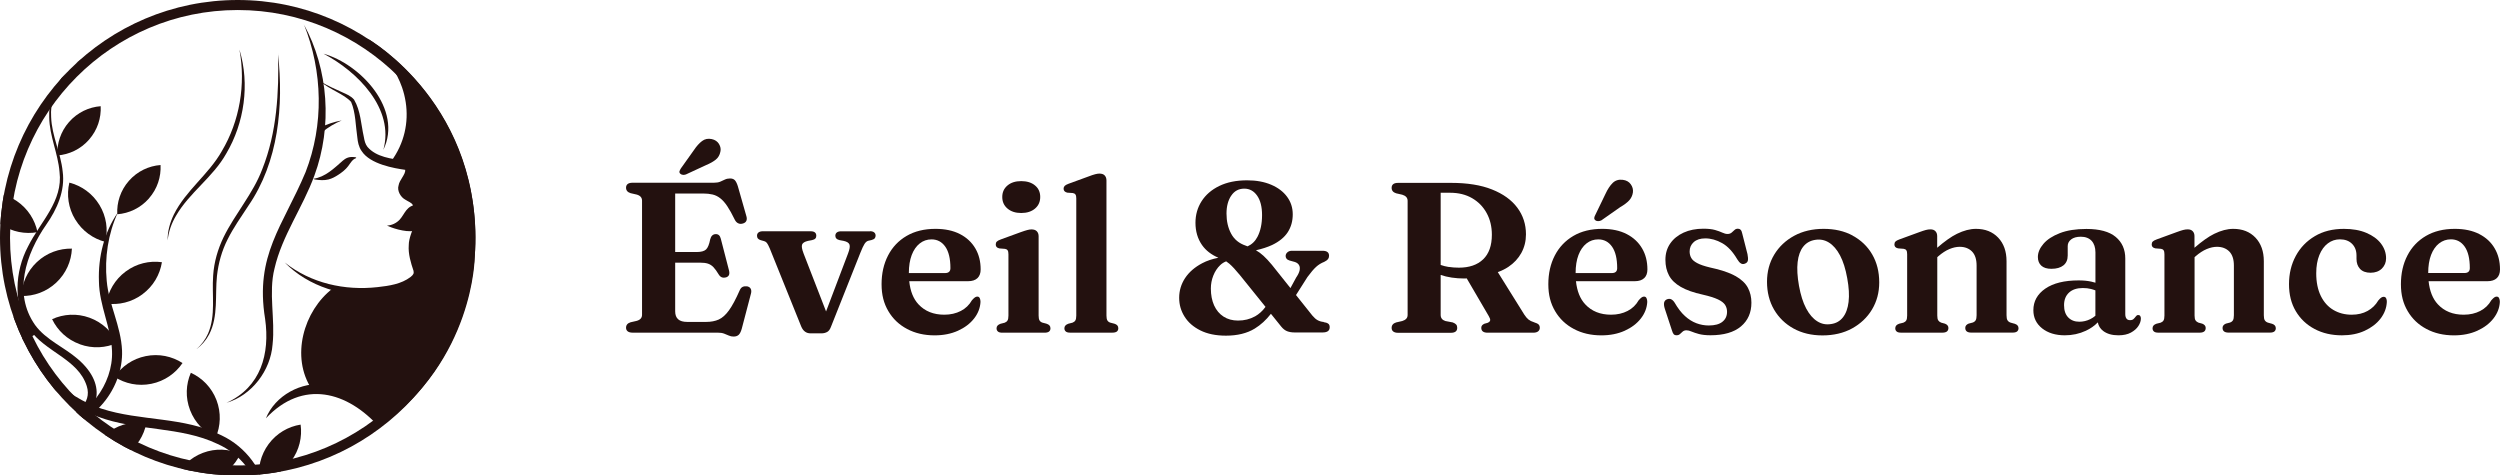 <svg xmlns="http://www.w3.org/2000/svg" xmlns:xlink="http://www.w3.org/1999/xlink" id="Calque_2" data-name="Calque 2" viewBox="0 0 498.57 94.82"><defs><style>      .cls-1 {        fill: none;      }      .cls-1, .cls-2 {        stroke-width: 0px;      }      .cls-3 {        clip-path: url(#clippath);      }      .cls-2 {        fill: #23110f;      }    </style><clipPath id="clippath"><circle class="cls-1" cx="47.41" cy="47.41" r="47.41"></circle></clipPath></defs><g id="Calque_1-2" data-name="Calque 1"><g><g><path class="cls-2" d="m136.16,34.88c.22.01.43-.02.63-.09l4.05-1.88c.8-.33,1.43-.69,1.91-1.08.48-.39.78-.91.91-1.55.13-.53.04-1.04-.27-1.56-.31-.51-.79-.84-1.44-.98-.74-.16-1.39-.03-1.94.39-.56.42-1.1,1.02-1.62,1.8l-2.6,3.65c-.11.17-.2.35-.27.53-.06.19-.02.36.12.51.13.14.3.22.52.24Z"></path><path class="cls-2" d="m148.94,57.1c-.31-.04-.59,0-.83.11-.24.11-.43.33-.58.66-.78,1.78-1.5,3.12-2.15,4.02-.65.9-1.33,1.51-2.04,1.83s-1.55.48-2.52.48h-3.76c-.81,0-1.42-.17-1.81-.52-.4-.35-.6-.88-.6-1.59v-9.71h4.93c.64,0,1.17.06,1.58.19.41.13.79.37,1.12.71.33.35.69.85,1.08,1.5.17.27.38.45.63.54.25.08.52.08.8,0,.3-.1.49-.26.59-.48.09-.22.1-.52.01-.89l-1.64-6.34c-.16-.64-.5-.95-1.05-.92-.27.01-.49.11-.67.28-.18.17-.31.43-.4.77-.19.99-.46,1.66-.82,2.01-.36.34-.99.51-1.87.51h-4.29v-11.67h5.55c.73,0,1.36.07,1.91.2.55.13,1.06.38,1.53.75.47.36.94.89,1.4,1.58.46.69.96,1.59,1.5,2.7.18.36.42.6.7.72.28.13.6.14.96.02.31-.1.53-.27.64-.51s.12-.54.02-.9l-1.71-6c-.17-.55-.37-.95-.59-1.2-.22-.24-.54-.36-.97-.36-.38,0-.72.07-1.01.21-.29.14-.6.29-.94.43-.33.14-.76.21-1.27.21h-16.22c-.44,0-.77.09-.98.26-.21.17-.32.41-.32.73,0,.54.3.9.9,1.09l1.22.28c.36.1.62.25.8.45.18.2.27.46.27.77v22.75c0,.31-.09.57-.27.77-.18.2-.44.35-.8.45l-1.22.28c-.6.19-.9.55-.9,1.09,0,.3.11.54.32.71s.54.27.98.27h16.99c.5,0,.92.06,1.26.19.34.13.66.26.95.39s.6.2.93.2c.47,0,.82-.13,1.07-.38.24-.26.43-.65.58-1.2l1.84-7.02c.1-.38.07-.71-.07-.96s-.4-.41-.76-.47Z"></path><path class="cls-2" d="m173.5,46.13h-5.8c-.34,0-.61.08-.81.23-.2.16-.3.38-.3.66,0,.23.07.41.2.55s.35.25.65.32l.81.15c.64.14,1.03.38,1.16.73s.04.94-.29,1.79l-4.38,11.55-4.48-11.55c-.33-.85-.43-1.45-.3-1.79.13-.34.52-.58,1.17-.73l.79-.15c.33-.07.55-.18.68-.32.13-.14.19-.33.19-.55,0-.6-.38-.9-1.13-.9h-9.56c-.34,0-.62.08-.82.23-.21.16-.31.38-.31.66,0,.23.06.41.17.55.11.14.31.26.58.34l.68.19c.21.06.4.18.54.36s.34.55.57,1.09l6.27,15.56c.2.47.45.82.76,1.04.31.23.68.34,1.12.34h2.18c.4,0,.76-.09,1.09-.26s.58-.5.77-1l5.89-14.83c.33-.82.6-1.41.82-1.75.22-.34.47-.55.74-.62l.66-.15c.31-.09.53-.2.64-.35.11-.15.17-.32.17-.52,0-.29-.1-.5-.3-.66-.2-.16-.48-.23-.83-.23Z"></path><path class="cls-2" d="m194.93,55.47c.43-.41.64-.99.64-1.74,0-1.58-.35-2.98-1.06-4.19s-1.73-2.17-3.07-2.86c-1.34-.69-2.97-1.04-4.88-1.04-2.23,0-4.15.47-5.76,1.41-1.61.94-2.84,2.24-3.7,3.91-.86,1.66-1.29,3.57-1.29,5.72s.45,3.84,1.35,5.37c.9,1.53,2.15,2.72,3.75,3.56,1.59.85,3.42,1.27,5.48,1.27,1.75,0,3.3-.31,4.65-.92s2.43-1.43,3.22-2.44,1.22-2.12,1.28-3.32c0-.29-.05-.53-.15-.74-.1-.21-.26-.31-.49-.31-.16,0-.31.05-.46.15s-.35.29-.61.58c-.53.93-1.26,1.64-2.21,2.13s-2.05.75-3.3.75c-2.15,0-3.87-.69-5.15-2.07-1.03-1.1-1.64-2.64-1.84-4.61h11.72c.82,0,1.45-.2,1.88-.61Zm-6.47-1.01h-7.21c0-1.4.19-2.6.57-3.6.38-1,.92-1.77,1.6-2.31s1.47-.81,2.35-.81c1.15,0,2.07.49,2.75,1.46s1.02,2.4,1.02,4.28c0,.65-.36.98-1.09.98Z"></path><path class="cls-2" d="m208.69,64.55l-.81-.21c-.26-.09-.44-.23-.57-.44-.12-.21-.18-.53-.18-.97v-15.83c0-.4-.12-.72-.35-.97-.23-.25-.59-.38-1.08-.38-.23,0-.51.04-.84.13-.33.09-.78.23-1.33.43l-3.97,1.45c-.38.14-.64.28-.78.43s-.2.33-.2.58c0,.2.06.36.17.49.11.13.3.22.55.28l1.13.09c.24.04.42.14.52.3.11.16.16.42.16.79v12.23c0,.44-.06.76-.18.96-.12.2-.31.35-.57.45l-.83.21c-.27.1-.47.22-.6.37-.13.15-.19.33-.19.54,0,.27.09.48.28.64.18.16.48.23.88.23h8.41c.41,0,.71-.08.9-.23.19-.16.28-.37.28-.64,0-.23-.06-.42-.19-.57-.13-.15-.33-.27-.6-.35Z"></path><path class="cls-2" d="m203.66,42.48c1.15,0,2.07-.3,2.76-.89.69-.59,1.03-1.36,1.03-2.31s-.34-1.72-1.03-2.29c-.69-.58-1.61-.87-2.76-.87s-2.05.29-2.74.87c-.69.58-1.04,1.34-1.04,2.29s.34,1.72,1.04,2.31c.69.59,1.6.89,2.74.89Z"></path><path class="cls-2" d="m222.22,64.55l-.81-.21c-.26-.09-.44-.23-.57-.44-.12-.21-.18-.53-.18-.97v-26.95c0-.41-.12-.74-.35-.99-.23-.25-.59-.37-1.06-.37-.24,0-.53.04-.85.13-.33.09-.78.23-1.34.45l-3.97,1.45c-.37.14-.63.28-.77.43s-.21.33-.21.55c0,.2.06.36.17.49.11.13.3.23.55.3l1.13.08c.24.04.42.14.52.3.11.16.16.41.16.77v23.37c0,.44-.06.76-.18.96-.12.2-.31.35-.57.45l-.83.21c-.27.1-.47.22-.6.37-.13.15-.19.33-.19.54,0,.27.09.48.28.64.18.16.48.23.88.23h8.41c.41,0,.71-.08.9-.23.19-.16.28-.37.28-.64,0-.23-.06-.42-.19-.57-.13-.15-.33-.27-.6-.35Z"></path><path class="cls-2" d="m263.99,64.21c-.46-.04-.86-.16-1.21-.35-.35-.19-.7-.5-1.06-.93l-3.26-4.09,2.28-3.59c.68-.93,1.26-1.6,1.73-2.03.47-.43,1.01-.76,1.62-1,.37-.18.62-.37.76-.55.13-.18.2-.41.2-.66,0-.67-.43-1-1.3-1h-6.12c-.36,0-.65.1-.89.31-.23.21-.35.45-.35.74,0,.19.06.36.17.51.11.16.31.29.6.38l1.09.3c.4.14.68.36.83.65.16.29.18.64.09,1.06-.1.41-.33.88-.68,1.39l-1.14,2.1-3.7-4.64c-.6-.72-1.16-1.33-1.68-1.8-.48-.44-.98-.81-1.5-1.1,1.23-.28,2.32-.63,3.22-1.05,1.42-.68,2.46-1.53,3.13-2.56.66-1.03.99-2.21.99-3.55s-.38-2.49-1.13-3.51c-.75-1.02-1.81-1.82-3.17-2.4-1.36-.58-2.96-.88-4.79-.88-2.18,0-4.03.38-5.57,1.13s-2.71,1.77-3.52,3.04-1.22,2.71-1.22,4.3c0,1.71.44,3.19,1.31,4.44.76,1.09,1.86,1.93,3.26,2.53-1.2.24-2.28.59-3.22,1.09-1.5.79-2.64,1.78-3.43,2.98-.78,1.2-1.17,2.5-1.17,3.91s.36,2.62,1.08,3.77c.72,1.15,1.77,2.06,3.16,2.75s3.08,1.04,5.09,1.04c2.29,0,4.2-.47,5.74-1.41,1.21-.74,2.28-1.73,3.23-2.95l2.06,2.56c.36.44.74.74,1.16.91.42.16.91.25,1.48.25h5.63c.46,0,.8-.09,1.04-.26.23-.17.35-.43.35-.79,0-.33-.1-.57-.31-.71-.21-.15-.5-.25-.88-.29Zm-18.45-25.18c.62-.94,1.49-1.41,2.61-1.41,1.05,0,1.91.47,2.56,1.4.65.93.98,2.22.98,3.87,0,1.74-.31,3.19-.92,4.35-.46.88-1.12,1.51-1.97,1.89-.12-.04-.23-.09-.36-.14-1.32-.44-2.29-1.23-2.91-2.38-.62-1.14-.93-2.49-.93-4.02,0-1.44.31-2.62.93-3.56Zm4.75,24.06c-1.01.56-2.14.84-3.39.84-1.11,0-2.07-.26-2.89-.79-.82-.53-1.44-1.27-1.88-2.23-.43-.96-.65-2.08-.65-3.36,0-.9.16-1.76.49-2.59.33-.83.79-1.53,1.38-2.09.35-.34.75-.58,1.18-.75.21.14.42.29.63.47.56.48,1.28,1.25,2.15,2.32l5.07,6.29c-.6.82-1.3,1.45-2.08,1.89Z"></path><path class="cls-2" d="m305.94,64.27c-.47-.14-.84-.33-1.12-.55-.28-.23-.55-.55-.82-.96l-5.3-8.5c.77-.27,1.47-.61,2.1-1.03,1.12-.75,1.99-1.68,2.6-2.79s.92-2.35.92-3.71c0-2.01-.58-3.78-1.73-5.32-1.15-1.54-2.83-2.75-5.05-3.63-2.21-.88-4.92-1.31-8.12-1.31h-10.61c-.44,0-.77.09-.97.26-.21.17-.31.41-.31.73,0,.54.3.9.9,1.09l1.22.28c.34.1.6.25.79.45.18.2.28.46.28.77v22.75c0,.31-.09.57-.28.77-.19.2-.45.35-.79.45l-1.22.28c-.6.19-.9.55-.9,1.09,0,.3.1.54.31.71s.53.27.97.27h10.52c.85,0,1.28-.33,1.28-.98,0-.27-.06-.49-.19-.65s-.36-.31-.7-.44l-1.47-.28c-.31-.1-.55-.25-.7-.45-.16-.2-.24-.46-.24-.77v-7.97c.67.23,1.41.41,2.21.53s1.65.18,2.53.18c.16,0,.31-.01.46-.02l4.41,7.55c.21.36.3.63.26.83s-.22.36-.53.49l-.62.17c-.21.1-.37.21-.47.34-.1.13-.15.29-.15.47,0,.65.42.98,1.26.98h9.09c.44,0,.77-.09.99-.27s.33-.42.33-.71c0-.27-.08-.49-.23-.65-.16-.16-.46-.31-.9-.44Zm-17.04-11.03c-.57-.09-1.1-.23-1.59-.4v-14.4h1.88c1.68,0,3.14.36,4.39,1.08,1.24.72,2.21,1.71,2.9,2.97.69,1.26,1.04,2.7,1.04,4.32,0,2.16-.58,3.8-1.74,4.91-1.16,1.11-2.77,1.66-4.83,1.66-.71,0-1.39-.05-2.04-.15Z"></path><path class="cls-2" d="m318.7,44.1c.22,0,.44-.05.65-.15l3.78-2.65c.75-.43,1.34-.87,1.76-1.32s.67-1,.76-1.62c.07-.57-.07-1.11-.43-1.61-.36-.51-.89-.8-1.6-.89-.81-.1-1.48.11-2.01.63-.53.52-1,1.24-1.43,2.17l-2.01,4.16c-.11.19-.19.38-.22.57-.04.19.02.37.18.52.16.13.34.19.57.19Z"></path><path class="cls-2" d="m327.9,55.47c.43-.41.64-.99.64-1.74,0-1.58-.35-2.98-1.06-4.19s-1.73-2.17-3.07-2.86c-1.34-.69-2.97-1.04-4.88-1.04-2.23,0-4.16.47-5.76,1.41s-2.84,2.24-3.7,3.91c-.86,1.66-1.29,3.57-1.29,5.72s.45,3.84,1.35,5.37,2.15,2.72,3.75,3.56c1.59.85,3.42,1.27,5.48,1.27,1.75,0,3.3-.31,4.65-.92s2.43-1.43,3.22-2.44,1.22-2.12,1.28-3.32c0-.29-.05-.53-.15-.74s-.26-.31-.49-.31c-.16,0-.31.05-.46.15s-.35.29-.61.58c-.53.93-1.26,1.64-2.21,2.13s-2.05.75-3.3.75c-2.15,0-3.87-.69-5.15-2.07-1.03-1.1-1.64-2.64-1.85-4.61h11.72c.83,0,1.45-.2,1.88-.61Zm-6.47-1.01h-7.21c0-1.4.19-2.6.57-3.6.38-1,.92-1.77,1.6-2.31.68-.54,1.47-.81,2.35-.81,1.15,0,2.07.49,2.75,1.46.68.97,1.02,2.4,1.02,4.28,0,.65-.36.98-1.09.98Z"></path><path class="cls-2" d="m346.09,55.05c-1.2-.68-2.89-1.25-5.08-1.71-1.12-.27-1.98-.56-2.56-.88-.58-.31-.98-.66-1.18-1.04-.21-.38-.31-.8-.31-1.27,0-.75.27-1.38.82-1.87s1.31-.74,2.29-.74c1.14,0,2.27.32,3.38.95,1.12.63,2.12,1.71,3,3.21.24.4.48.68.73.83.24.16.52.17.83.04.33-.13.52-.34.57-.64s.02-.71-.08-1.24l-1.04-4.08c-.07-.37-.18-.63-.33-.78-.15-.15-.33-.22-.54-.22-.27,0-.5.08-.68.26-.18.17-.38.35-.58.52s-.47.27-.81.27c-.31,0-.66-.09-1.04-.27s-.86-.35-1.44-.52c-.58-.17-1.36-.26-2.33-.26-1.49,0-2.81.26-3.95.78-1.14.52-2.03,1.24-2.67,2.17-.64.92-.96,2.01-.96,3.24s.24,2.22.71,3.12,1.26,1.66,2.35,2.29c1.09.63,2.55,1.15,4.39,1.55,1.32.3,2.33.62,3.03.95s1.17.7,1.43,1.11.38.86.38,1.36c0,.83-.3,1.49-.91,1.98-.61.5-1.52.75-2.74.75-.84,0-1.66-.15-2.46-.45-.8-.3-1.57-.78-2.29-1.44-.73-.66-1.41-1.55-2.05-2.66-.21-.33-.44-.55-.68-.67s-.53-.12-.85,0c-.31.13-.5.35-.57.66-.06.31-.02.72.14,1.22l1.41,4.29c.11.38.24.65.36.79.13.14.32.21.58.21.28,0,.51-.08.68-.25s.35-.33.54-.49c.19-.16.44-.25.74-.25s.64.08,1.02.25c.38.16.88.33,1.47.49s1.37.25,2.3.25c2.66,0,4.69-.59,6.08-1.76s2.09-2.75,2.09-4.73c0-1.1-.23-2.09-.7-2.98s-1.3-1.68-2.5-2.36Z"></path><path class="cls-2" d="m369.48,46.98c-1.66-.9-3.6-1.34-5.8-1.34s-4.18.46-5.87,1.38c-1.69.92-3.02,2.17-3.98,3.76-.96,1.59-1.44,3.4-1.44,5.43s.47,3.94,1.41,5.54c.94,1.6,2.24,2.86,3.89,3.77s3.58,1.37,5.77,1.37,4.2-.46,5.89-1.39c1.69-.93,3.02-2.18,3.98-3.78s1.44-3.39,1.44-5.4c0-2.12-.47-3.98-1.4-5.58-.93-1.6-2.23-2.85-3.9-3.75Zm-.82,13.23c-.16,1.31-.54,2.34-1.13,3.08-.59.75-1.37,1.19-2.34,1.33-1,.17-1.92,0-2.77-.54-.85-.53-1.59-1.38-2.22-2.57s-1.1-2.69-1.43-4.51c-.33-1.85-.42-3.43-.27-4.73.15-1.3.52-2.33,1.11-3.07.59-.75,1.38-1.2,2.36-1.36,1-.17,1.92,0,2.77.53.85.53,1.59,1.38,2.22,2.57.63,1.19,1.1,2.7,1.43,4.54.34,1.84.43,3.41.27,4.72Z"></path><path class="cls-2" d="m401.72,64.55l-.75-.21c-.27-.09-.47-.24-.61-.45-.14-.21-.2-.55-.2-1.02v-10.78c0-1.96-.56-3.53-1.67-4.7-1.12-1.17-2.59-1.75-4.43-1.75-1.18,0-2.44.33-3.79.99-1.14.56-2.46,1.5-3.94,2.78v-2.32c0-.4-.11-.72-.34-.97-.23-.25-.56-.38-1-.38-.3,0-.61.04-.94.13-.33.09-.76.23-1.3.43l-3.97,1.45c-.38.14-.64.28-.78.43-.13.14-.2.33-.2.58,0,.2.06.36.17.49.11.13.3.22.56.28l1.13.09c.24.04.42.14.52.3.11.16.16.42.16.79v12.23c0,.44-.06.76-.18.96s-.31.35-.57.45l-.85.21c-.27.1-.47.22-.59.37-.12.15-.18.33-.18.54,0,.27.09.48.28.64.18.16.48.23.88.23h8.24c.8,0,1.2-.31,1.2-.94,0-.38-.23-.67-.68-.85l-.77-.21c-.26-.1-.45-.25-.58-.45s-.19-.52-.19-.96v-11.64l.21-.19c.75-.65,1.49-1.13,2.21-1.43.72-.3,1.4-.45,2.04-.45,1.02,0,1.84.31,2.46.93.61.62.92,1.55.92,2.81v9.9c0,.46-.06.79-.18,1-.12.21-.32.37-.61.47l-.81.21c-.44.19-.66.47-.66.85,0,.63.4.94,1.2.94h8.26c.4,0,.69-.08.88-.23.18-.16.28-.37.28-.64,0-.21-.06-.39-.18-.54-.12-.15-.32-.27-.61-.37Z"></path><path class="cls-2" d="m426.44,62.82c-.13,0-.24.03-.32.1s-.16.15-.23.25c-.11.16-.25.31-.41.46-.16.15-.39.22-.7.22s-.53-.1-.69-.3c-.16-.2-.25-.5-.25-.9v-11.1c0-1.81-.64-3.24-1.91-4.3-1.27-1.06-3.22-1.59-5.84-1.59-2.11,0-3.88.28-5.31.84-1.44.56-2.53,1.27-3.26,2.13-.74.86-1.11,1.74-1.11,2.63,0,.73.23,1.3.68,1.72.46.42,1.12.63,2.01.63,1.04,0,1.84-.23,2.41-.69.57-.46.85-1.12.85-1.97v-1.88c0-.53.23-.97.68-1.32.46-.36,1.1-.54,1.94-.54.92,0,1.64.28,2.15.82.5.55.76,1.32.76,2.32v6.03c-.27-.08-.54-.16-.84-.22-.75-.16-1.58-.24-2.51-.24-2.85,0-5.06.55-6.65,1.64-1.59,1.1-2.38,2.53-2.38,4.31,0,1.48.58,2.68,1.74,3.61,1.16.92,2.67,1.39,4.54,1.39,1.48,0,2.88-.3,4.19-.91.93-.43,1.72-.99,2.38-1.67.14.7.49,1.27,1.07,1.71.76.58,1.77.87,3.04.87,1,0,1.83-.18,2.49-.54.66-.36,1.16-.8,1.49-1.31.33-.51.5-1.01.5-1.49,0-.21-.04-.38-.13-.51-.08-.13-.21-.19-.38-.19Zm-9.57.82c-.7.35-1.44.52-2.21.52-.9,0-1.63-.28-2.19-.85-.56-.57-.84-1.39-.84-2.45s.33-1.9.99-2.51c.66-.61,1.58-.91,2.76-.91.58,0,1.13.06,1.63.19.29.07.58.17.87.28v5.06c-.31.26-.64.49-1.01.67Z"></path><path class="cls-2" d="m453.03,64.55l-.75-.21c-.27-.09-.47-.24-.61-.45-.14-.21-.2-.55-.2-1.02v-10.78c0-1.96-.56-3.53-1.67-4.7-1.12-1.17-2.59-1.75-4.43-1.75-1.18,0-2.44.33-3.79.99-1.14.56-2.46,1.5-3.94,2.78v-2.32c0-.4-.11-.72-.34-.97-.23-.25-.56-.38-1-.38-.3,0-.61.04-.94.13-.33.09-.76.23-1.3.43l-3.97,1.45c-.38.14-.64.28-.78.43-.13.14-.2.33-.2.58,0,.2.06.36.17.49.11.13.3.22.56.28l1.13.09c.24.04.42.14.52.3.11.16.16.42.16.79v12.23c0,.44-.06.76-.18.96s-.31.35-.57.45l-.85.21c-.27.1-.47.22-.59.37-.12.15-.18.33-.18.54,0,.27.09.48.28.64.18.16.48.23.88.23h8.24c.8,0,1.2-.31,1.2-.94,0-.38-.23-.67-.68-.85l-.77-.21c-.26-.1-.45-.25-.58-.45s-.19-.52-.19-.96v-11.64l.21-.19c.75-.65,1.49-1.13,2.21-1.43.72-.3,1.4-.45,2.04-.45,1.02,0,1.84.31,2.46.93.61.62.92,1.55.92,2.81v9.9c0,.46-.06.79-.18,1-.12.21-.32.37-.61.47l-.81.21c-.44.19-.66.47-.66.85,0,.63.4.94,1.2.94h8.26c.4,0,.69-.08.88-.23.18-.16.28-.37.28-.64,0-.21-.06-.39-.18-.54-.12-.15-.32-.27-.61-.37Z"></path><path class="cls-2" d="m475.37,59.19c-.16,0-.31.05-.47.15s-.36.29-.6.58c-.53.9-1.24,1.59-2.14,2.09s-1.96.75-3.17.75c-1.37,0-2.58-.32-3.65-.95s-1.9-1.56-2.51-2.8c-.6-1.23-.91-2.73-.91-4.51,0-1.41.21-2.62.62-3.63.41-1.01.97-1.79,1.69-2.33.71-.54,1.52-.81,2.41-.81,1.01,0,1.81.29,2.41.88s.9,1.37.9,2.34v.68c0,.83.24,1.49.71,2,.48.5,1.18.76,2.1.76s1.69-.28,2.25-.83c.56-.56.84-1.24.84-2.05,0-1.07-.34-2.04-1.02-2.94-.68-.89-1.65-1.6-2.91-2.13-1.26-.54-2.76-.8-4.49-.8-2.22,0-4.15.48-5.78,1.45-1.64.97-2.91,2.28-3.81,3.95-.9,1.67-1.35,3.54-1.35,5.63s.45,3.86,1.35,5.38c.9,1.52,2.15,2.71,3.74,3.55,1.59.85,3.41,1.27,5.47,1.27,1.71,0,3.22-.3,4.54-.91,1.32-.61,2.37-1.41,3.15-2.42.78-1.01,1.2-2.12,1.26-3.33.01-.27-.03-.51-.13-.71-.1-.21-.26-.31-.49-.31Z"></path><path class="cls-2" d="m497.91,59.15c-.16,0-.31.05-.46.15s-.35.29-.61.58c-.53.93-1.26,1.64-2.21,2.13s-2.04.75-3.3.75c-2.15,0-3.87-.69-5.15-2.07-1.03-1.1-1.64-2.64-1.85-4.61h11.72c.83,0,1.45-.2,1.88-.61.43-.41.64-.99.64-1.74,0-1.58-.35-2.98-1.06-4.19-.7-1.22-1.73-2.17-3.07-2.86-1.34-.69-2.97-1.04-4.88-1.04-2.23,0-4.15.47-5.76,1.41-1.61.94-2.84,2.24-3.7,3.91-.86,1.66-1.29,3.57-1.29,5.72s.45,3.84,1.35,5.37,2.15,2.72,3.75,3.56c1.59.85,3.42,1.27,5.48,1.27,1.75,0,3.3-.31,4.65-.92s2.43-1.43,3.22-2.44,1.22-2.12,1.28-3.32c0-.29-.05-.53-.15-.74s-.26-.31-.49-.31Zm-11.48-10.61c.68-.54,1.47-.81,2.35-.81,1.15,0,2.07.49,2.75,1.46.68.97,1.02,2.4,1.02,4.28,0,.65-.36.98-1.09.98h-7.21c0-1.4.19-2.6.57-3.6.38-1,.92-1.77,1.6-2.31Z"></path></g><g><g class="cls-3"><g><path class="cls-2" d="m28.42,58.68c-2.16,1.6-4.76,2.2-7.23,1.86.39-2.46,1.71-4.78,3.87-6.39s4.76-2.2,7.23-1.86c-.39,2.46-1.71,4.78-3.87,6.38Z"></path><path class="cls-2" d="m29.7,39.58c-1.68,1.91-3.96,2.97-6.31,3.15-.13-2.35.64-4.76,2.32-6.67s3.96-2.97,6.31-3.15c.12,2.35-.64,4.75-2.32,6.66Z"></path><path class="cls-2" d="m30.19,76.54c-2.64.54-5.24-.02-7.34-1.38,1.4-2.07,3.58-3.61,6.21-4.14,2.64-.54,5.24.03,7.34,1.38-1.4,2.06-3.57,3.6-6.21,4.14Z"></path><path class="cls-2" d="m15.02,43.79c1.4,2.3,3.58,3.83,5.99,4.45.57-2.43.22-5.07-1.18-7.37-1.4-2.3-3.58-3.83-6-4.45-.57,2.43-.22,5.07,1.18,7.37Z"></path><path class="cls-2" d="m15.93,68.66c2.53.92,5.19.74,7.46-.29-1.08-2.25-3.01-4.09-5.54-5.01-2.53-.92-5.19-.74-7.46.29,1.08,2.25,3.01,4.09,5.54,5Z"></path><g><path class="cls-2" d="m17.76,27.85c-1.68,1.91-3.96,2.97-6.31,3.15-.13-2.35.64-4.76,2.32-6.67s3.96-2.97,6.31-3.15c.12,2.35-.64,4.75-2.32,6.66Z"></path><path class="cls-2" d="m.18,44.75c2.23,1.51,4.85,1.99,7.3,1.55-.5-2.44-1.92-4.7-4.14-6.21-2.23-1.51-4.85-1.99-7.3-1.54.5,2.44,1.92,4.7,4.14,6.21Z"></path><path class="cls-2" d="m7.37,52.25c-1.96,1.84-3.01,4.29-3.12,6.78,2.49.06,5.01-.83,6.97-2.67s3.01-4.29,3.12-6.78c-2.49-.05-5.01.83-6.97,2.67Z"></path><path class="cls-2" d="m-.13,68.17c2.65.46,5.24-.18,7.3-1.59-1.46-2.03-3.68-3.5-6.33-3.96-2.65-.46-5.24.18-7.29,1.59,1.46,2.02,3.68,3.5,6.33,3.96Z"></path><path class="cls-2" d="m18.84,10.43c-5.07,2.12-9.01,7.32-8.64,12.92.13,3.74,1.92,7.12,2.3,10.85.53,3.82-1.14,7.56-3.27,10.59-4.07,5.84-6.68,13.71-2.23,20.03,2.17,2.97,5.73,4.37,8.53,6.79,6.1,5.25,4.49,11.4-2.88,14.07,0,0-.72-1.86-.72-1.86,2.99-1.08,6.52-3.24,5.37-6.84-1.73-5.42-8.36-6.79-11.42-11.35-3.33-4.86-2.94-11.49-.28-16.49,2.42-4.87,7.01-9.01,6.27-14.86-.29-3.66-2.01-7.15-2.05-10.89-.27-5.69,3.86-10.93,9.01-12.94h0Z"></path></g><g><path class="cls-2" d="m23.52,42.34c-1.99,4.32-2.67,9.08-2.24,13.65.41,4.77,2.85,9.01,3.06,13.93.27,7.52-5.71,14.99-13.3,15.76-2.46.2-5.05-.48-6.79-2.15,2.01,1.3,4.45,1.61,6.66,1.18,6.6-1.34,11.71-8.1,11.43-14.71-.17-4.63-2.56-9.12-2.61-13.89-.18-4.88,1.06-9.83,3.79-13.76h0Z"></path><path class="cls-2" d="m4.26,64.93c.8,7.38,9.21,14.39,15.93,16.55,7.82,2.57,16.48,1.55,24.02,5.36,9.82,4.65,13.16,18.63,3.21,24.91,8.45-6.61,5.08-19.18-4.05-23.22-7.36-3.52-16.09-2.54-23.76-5.4-4.74-1.74-8.94-4.98-11.89-9.05-1.8-2.7-3.73-5.79-3.46-9.15h0Z"></path><path class="cls-2" d="m43.17,79.78c.96,2.51.84,5.18-.15,7.47-2.27-1.04-4.14-2.93-5.11-5.45s-.84-5.17.15-7.46c2.27,1.04,4.14,2.93,5.11,5.44Z"></path><path class="cls-2" d="m58.1,91.91c-1.6,2.16-3.91,3.49-6.38,3.89-.34-2.47.25-5.07,1.85-7.24,1.6-2.16,3.91-3.49,6.38-3.88.34,2.47-.25,5.07-1.85,7.23Z"></path><path class="cls-2" d="m42.45,95.59c-2.52.95-5.18.8-7.46-.21,1.06-2.26,2.97-4.12,5.48-5.07,2.52-.95,5.18-.8,7.46.21-1.06,2.26-2.96,4.12-5.48,5.06Z"></path><path class="cls-2" d="m25.12,90.65c-2.21,1.53-4.83,2.05-7.29,1.63.47-2.45,1.86-4.72,4.07-6.26s4.83-2.04,7.29-1.63c-.47,2.45-1.86,4.72-4.07,6.25Z"></path></g></g><path class="cls-2" d="m47.41,2c25.04,0,45.41,20.37,45.41,45.41s-20.37,45.41-45.41,45.41S2,72.45,2,47.41,22.37,2,47.41,2M47.41,0C21.23,0,0,21.23,0,47.41s21.23,47.41,47.41,47.41,47.41-21.23,47.41-47.41S73.6,0,47.41,0h0Z"></path></g><g><path class="cls-1" d="m63.92,16.25c1.24.86,2.57,1.55,3.91,2.23.86.44,2,.88,2.55,1.72.19.28.31.57.56,1.54.53,2.12.72,4.28,1.09,6.43.61,3.5,5.73,4.41,8.62,4.77.23.03.57,0,.77.24,1.25,1.42-1.44,3.25-1.01,4.73.44,1.51,2.69,1.35,2.91,2.98.08.57-.07,1.14-.22,1.7-.23.87.16,1.04.43,1.82.19.56-.1,1.16-.33,1.7-.98,2.24-.91,4.25-.17,6.54.27.83.57,1.47.31,2.22-.16.44-.45.74-.81,1.04-2.33,1.89-6.25,2.16-9.14,2.24-6.13.17-12-1.7-16.61-5.78"></path><path class="cls-2" d="m63.92,16.25c1.43.86,2.95,1.53,4.46,2.21.75.34,1.59.66,2.23,1.41,1.32,2.22,1.39,4.97,1.94,7.4.15.87.3,1.46.73,2.02,1.75,2.05,4.82,2.39,7.41,2.75.27,0,1.17.12,1.44.57.61.62.64,1.75.37,2.36-.3.96-1.01,1.68-1.17,2.56,0,.08,0,.08.04.18.29.63,2.47,1.21,2.78,2.47.41.94.02,2.18-.12,2.85,0,.07,0,.03.04.14.19.37.55,1.04.53,1.54-.1,1.6-1.14,2.73-1.13,4.29-.08,1.1.14,2.26.47,3.33.32.87.71,2.13.16,3.11-1.88,2.8-5.68,3.15-8.69,3.38-6.71.49-13.87-1.6-18.62-6.47,5.24,4.16,11.97,5.64,18.51,4.91,2.33-.26,4.73-.61,6.58-2.02.59-.48.69-.72.59-1.23-.53-1.58-1.09-3.38-.95-5.12,0-1.4.74-2.87,1.09-4.11-.08-.31-.17-.39-.35-.78-.59-.98.29-2.32.06-3.12-.24-.49-.93-.68-1.5-1.07-.86-.44-1.69-1.75-1.33-2.84.17-1.1,1.4-2.16,1.33-3.1-2.18-.31-7-1.11-8.7-3.75-.58-.79-.78-1.88-.85-2.65-.36-2.36-.33-5.03-1.25-7.15-1.44-1.59-4.33-2.47-6.09-4.07h0Z"></path></g><path class="cls-2" d="m62.17,77.61c-4.24-6.39-1.67-15.64,4.22-20.11-3.45,6.2-5.57,12.99-4.22,20.11h0Z"></path><path class="cls-2" d="m75.81,85.38c-6.53-7.43-15.46-9.75-22.78-1.96,1.83-4.54,7.04-7.37,11.92-6.75,4.86.56,9.02,4.35,10.86,8.71h0Z"></path><path class="cls-2" d="m60.59,4.85c4.96,9.03,5.7,20.4,2.12,30.13-2.32,6.39-6.47,12.01-7.97,18.59-1.22,4.82.17,10.1-.38,15.12-.39,5.24-4.19,10.18-9.19,11.64,6.86-3.12,8.69-9.75,7.7-16.74-2.07-12.74,3.55-18.48,8.08-29.28,3.65-9.41,3.44-20.03-.35-29.47h0Z"></path><path class="cls-2" d="m55.44,10.71c1.14,10.35.13,21.56-5.94,30.37-1.44,2.2-2.94,4.32-4.09,6.62-1.17,2.29-1.86,4.78-2.14,7.33-.41,3.8.3,8.04-1.54,11.62-.61,1.18-1.5,2.2-2.54,2.98.98-.87,1.78-1.93,2.3-3.1,1.58-3.68.73-7.65,1.02-11.58.17-2.66.93-5.28,2.09-7.67,2.32-4.72,5.87-8.65,7.72-13.58,2.89-7.28,3.34-15.25,3.13-23.01h0Z"></path><path class="cls-2" d="m83.61,44.67c.1.42-.08.68-.18.83-.77,1.14-3.78.44-5.36-.14-.38-.14-.69-.28-.9-.37.96-.05,1.89-.49,2.54-1.19.52-.57.85-1.28,1.33-1.88.48-.6,1.21-1.1,1.97-.97.12.02.23.06.34.11,0,0-.13,1.4-.38,1.96s.17.88.17.88c0,0,.38.39.47.77Z"></path><path class="cls-2" d="m68.3,32.1c-.87.75-1.71,1.55-2.66,2.21s-2.01,1.19-3.15,1.34c.11.11.27.14.42.16.86.13,1.75.19,2.6-.02.71-.18,1.36-.54,1.97-.94.73-.48,1.43-1.02,1.95-1.71.24-.32.45-.66.71-.97.14-.17.3-.32.48-.45.07-.05.4-.16.42-.23.04-.16-.42-.16-.52-.17-.92-.08-1.54.18-2.23.78Z"></path><path class="cls-2" d="m68.15,24.02c-1.41.58-2.71,1.37-3.85,2.3l-.54-.84c1.41-.7,2.89-1.2,4.39-1.46,0,0-1.5.26,0,0Z"></path><path class="cls-2" d="m64.52,10.71c7.41,2.09,15.84,11.15,11.93,19.17,2.28-8.21-5.19-15.63-11.93-19.17h0Z"></path><path class="cls-2" d="m47.77,9.95c2.06,6.84.98,14.56-2.67,20.71-2.63,4.68-7.32,7.74-9.99,12.35-.89,1.5-1.5,3.17-1.67,4.93-.06-1.78.46-3.55,1.23-5.16,2.38-4.8,6.95-8,9.56-12.63,3.58-6,4.8-13.32,3.53-20.2h0Z"></path><path class="cls-2" d="m73.45,7.78l.06,1.05,1.33.96s1.16,1.01,1.68,1.57c.54.58,1.04,1.19,1.49,1.84.91,1.29,1.64,2.71,2.16,4.2,1.36,3.92,1.25,8.18-.5,11.96-.48,1.04-1.07,2.02-1.75,2.94,0,0-.07.05-.18.13,1.05.25,2.07.4,2.91.5.23.03.57,0,.77.24,1.25,1.42-1.44,3.25-1.01,4.73.44,1.51,2.69,1.35,2.91,2.98.08.57-.07,1.14-.22,1.7-.23.87.16,1.04.43,1.82.19.56-.1,1.16-.33,1.7-.98,2.24-.91,4.25-.17,6.54.27.83.57,1.47.31,2.22-.16.44-.45.74-.81,1.04-2.33,1.89-6.25,2.16-9.14,2.24-2.39.07-4.73-.18-6.98-.74-.02.03-.04.05-.06.08-9.01,11.39-4.18,20.14-4.18,20.14.94-.15,2.97,0,2.97,0,7.53,1.99,10.52,7.53,10.52,7.53,18.9-13.38,19.01-33.85,19.01-33.85,2.09-30.19-21.22-43.51-21.22-43.51Z"></path></g></g></g></svg>